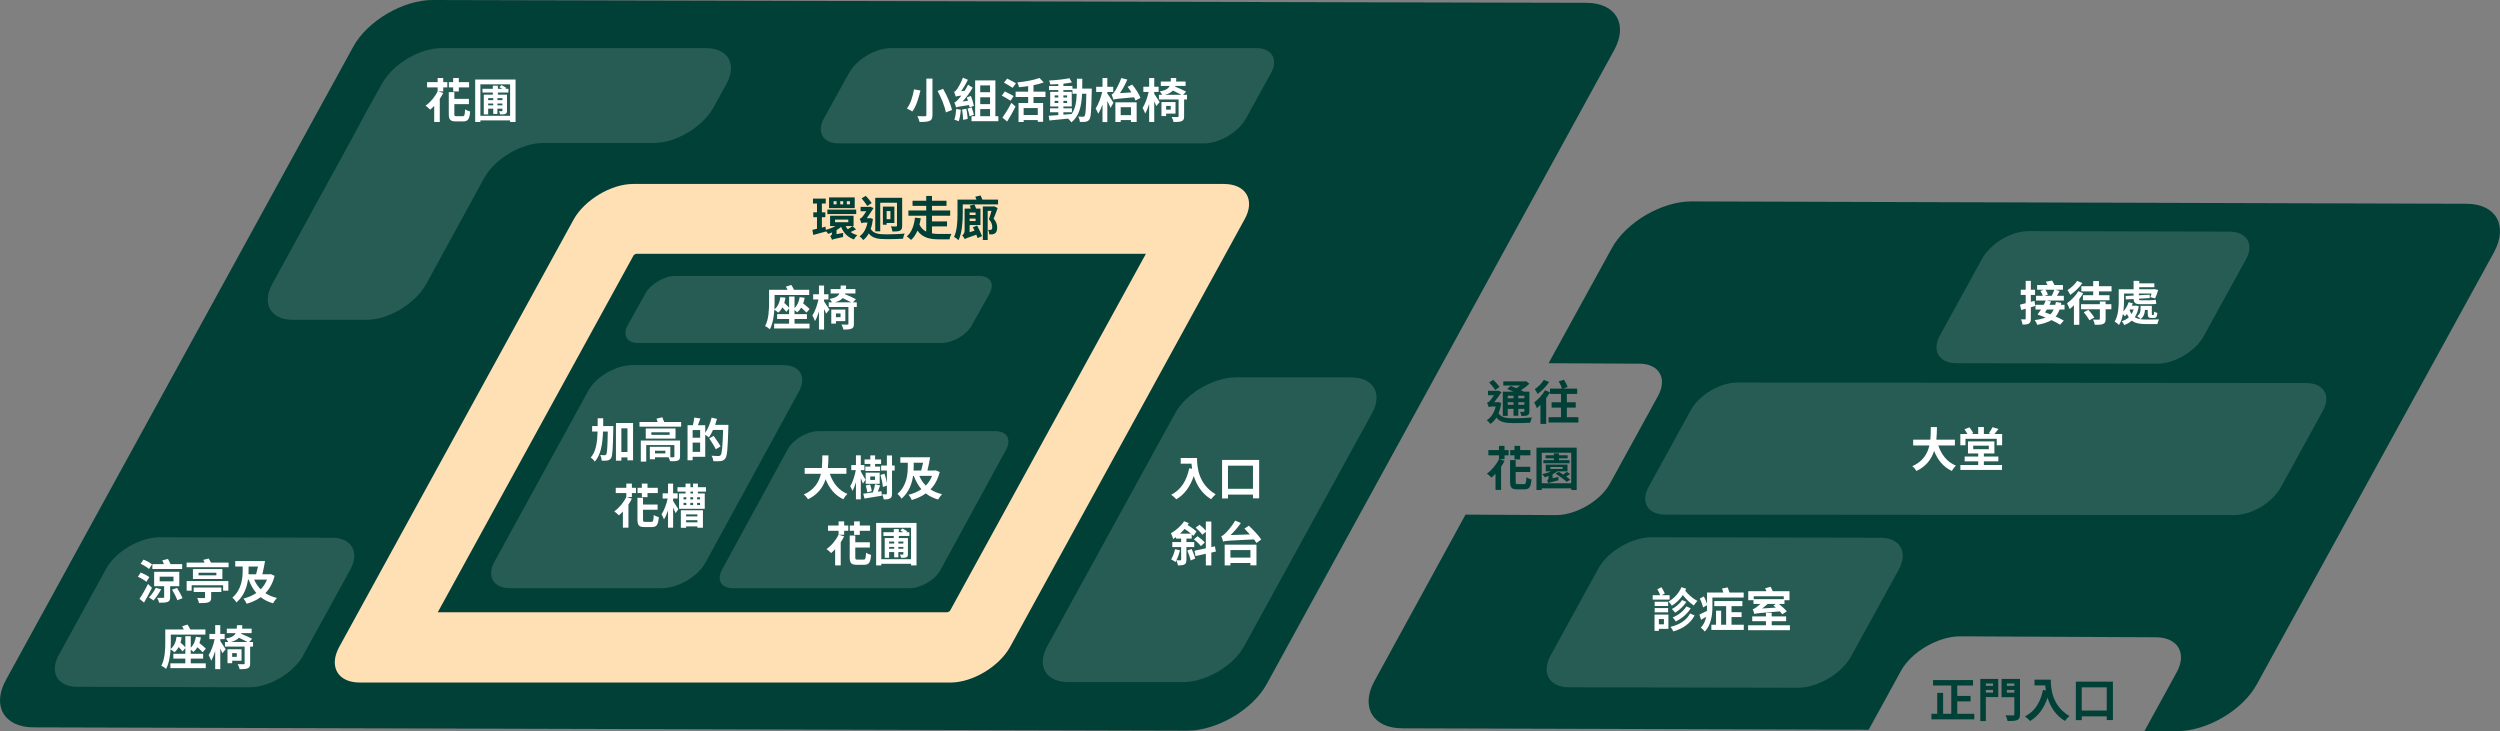 <svg width="530" height="155" viewBox="0 0 530 155" fill="none" xmlns="http://www.w3.org/2000/svg">
<rect x="0" y="0" width="530" height="155" fill="#808080" stroke="none"/>
<path d="M342.215 10.6C345.217 5.1 342.515 0.6 336.31 0.6L91.705 0C85.499 0 77.893 4.4 74.891 9.9L1.229 144.2C-1.774 149.7 0.928 154.2 7.134 154.2L251.739 154.9C257.944 154.9 265.55 150.5 268.553 145L342.215 10.6Z" fill="#014037"/>
<path d="M269.454 15.5C271.055 12.6 269.654 10.2 266.351 10.2H188.886C185.583 10.2 181.58 12.6 179.979 15.5L174.674 25.1C173.073 28 174.474 30.4 177.777 30.4H255.242C258.545 30.4 262.548 28 264.149 25.1L269.454 15.5Z" fill="white" fill-opacity="0.15"/>
<path d="M209.804 62.2C210.905 60.1 209.904 58.5 207.602 58.5H143.148C140.846 58.5 137.943 60.2 136.842 62.2L133.039 69C131.938 71.1 132.939 72.7 135.241 72.7H199.695C201.997 72.7 204.9 71 206.001 69L209.804 62.2Z" fill="white" fill-opacity="0.15"/>
<path d="M154.057 17.7C156.259 13.6 154.357 10.2 149.653 10.2H93.606C88.902 10.2 83.298 13.6 80.996 17.7L78.093 22.9C75.891 27 72.288 33.7 69.986 37.8L57.676 60.3C55.474 64.4 57.376 67.8 62.08 67.8H77.693C82.397 67.8 88.001 64.4 90.303 60.3L102.614 37.8C104.816 33.7 110.52 30.3 115.224 30.3H138.644C143.348 30.3 148.953 26.9 151.255 22.8L154.057 17.7Z" fill="white" fill-opacity="0.15"/>
<path d="M242.932 53.8L201.397 129.5C201.297 129.6 201.096 129.7 200.896 129.8H92.806L134.34 54.1C134.441 54 134.641 53.9 134.841 53.8H242.932V53.8ZM259.445 39H134.24C129.536 39 123.932 42.4 121.63 46.5L71.888 137.2C69.686 141.3 71.588 144.7 76.292 144.7H201.497C206.201 144.7 211.805 141.3 214.107 137.2L263.849 46.5C266.151 42.4 264.149 39 259.445 39Z" fill="#FFE0B5"/>
<path d="M290.872 87.6C293.174 83.4 291.172 80 286.368 80H262.048C257.243 80 251.439 83.4 249.137 87.6L222.014 137C219.712 141.2 221.714 144.6 226.518 144.6H250.838C255.642 144.6 261.447 141.2 263.749 137L290.872 87.6Z" fill="white" fill-opacity="0.15"/>
<path d="M169.37 83C171.071 79.9 169.57 77.4 166.067 77.4H134.04C130.537 77.4 126.234 79.9 124.632 83L104.816 119.1C103.114 122.2 104.615 124.7 108.118 124.7H140.245C143.748 124.7 148.052 122.2 149.653 119.1L169.37 83Z" fill="white" fill-opacity="0.15"/>
<path d="M213.307 95.3C214.508 93.1 213.407 91.4 211.005 91.4H173.573C171.071 91.4 168.069 93.2 166.968 95.3L153.056 120.8C151.855 123 152.956 124.7 155.358 124.7H192.789C195.292 124.7 198.294 122.9 199.395 120.8L213.307 95.3Z" fill="white" fill-opacity="0.15"/>
<path d="M74.29 120.7C76.292 117 74.49 114 70.387 114L33.856 113.9C29.653 113.9 24.548 116.9 22.547 120.5L12.438 138.9C10.437 142.6 12.238 145.6 16.341 145.6L52.872 145.7C57.076 145.7 62.18 142.7 64.181 139.1L74.29 120.7Z" fill="white" fill-opacity="0.15"/>
<path d="M522.866 43.2L358.528 42.7C352.323 42.7 344.717 47.1 341.714 52.6L328.303 77L347.519 77.1C351.723 77.1 353.524 80.2 351.523 83.9L341.314 102.5C339.312 106.2 334.108 109.2 329.904 109.2L310.688 109.1L291.372 144.4C288.37 149.9 291.072 154.4 297.277 154.4L396.16 154.7L402.966 142.3C405.168 138.2 410.872 134.9 415.576 134.9L457.011 135.1C461.715 135.1 463.717 138.5 461.415 142.6L454.609 155H461.615C467.82 155 475.427 150.6 478.429 145.1L528.771 53.4C531.774 47.7 529.071 43.2 522.866 43.2Z" fill="#014037"/>
<path d="M476.127 55C477.929 51.8 476.327 49.1 472.624 49.1L430.088 49C426.385 49 421.982 51.6 420.18 54.9L411.273 71.1C409.471 74.3 411.073 77 414.776 77L457.311 77.1C461.014 77.1 465.418 74.5 467.22 71.2L476.127 55Z" fill="white" fill-opacity="0.15"/>
<path d="M492.441 87.1C494.242 83.9 492.641 81.2 488.938 81.2L368.337 81.1C364.634 81.1 360.23 83.7 358.428 87L349.521 103.2C347.719 106.4 349.321 109.1 353.024 109.1L473.625 109.2C477.328 109.2 481.732 106.6 483.533 103.3L492.441 87.1Z" fill="white" fill-opacity="0.15"/>
<path d="M402.565 120.7C404.567 117 402.766 114 398.662 114L350.121 113.9C345.918 113.9 340.814 116.9 338.812 120.6L328.703 139C326.702 142.7 328.503 145.7 332.607 145.7L381.147 145.8C385.351 145.8 390.455 142.8 392.457 139.1L402.565 120.7Z" fill="white" fill-opacity="0.15"/>
<path d="M38.62 119.59H36.15C36.01 119.25 35.79 118.83 35.61 118.5L34.4 118.79C34.51 119.03 34.64 119.32 34.75 119.59H32.3V120.63H38.62V119.59ZM32.24 119.66C31.85 119.3 31.04 118.88 30.42 118.64L29.81 119.52C30.43 119.8 31.21 120.27 31.59 120.63L32.24 119.66ZM31.66 122.36C31.24 122.02 30.44 121.61 29.83 121.37L29.23 122.27C29.86 122.54 30.65 123 31.03 123.35L31.66 122.36ZM31.38 123.8C30.81 124.96 30.09 126.2 29.57 126.95L30.53 127.75C31.11 126.78 31.71 125.64 32.22 124.61L31.38 123.8ZM33.03 124.61C32.67 125.33 32.11 126.13 31.58 126.66C31.85 126.81 32.31 127.13 32.54 127.3C33.07 126.7 33.72 125.75 34.16 124.93L33.03 124.61ZM33.85 122.26H36.78V123.24H33.85V122.26ZM38.01 124.28V121.22H32.68V124.28H34.8V126.61C34.8 126.71 34.74 126.74 34.58 126.75C34.42 126.75 33.82 126.75 33.31 126.74C33.48 127.03 33.68 127.47 33.73 127.78C34.52 127.78 35.09 127.77 35.52 127.61C35.96 127.44 36.07 127.17 36.07 126.62V124.28H38.01ZM36.48 125C36.89 125.7 37.39 126.64 37.59 127.25L38.7 126.82C38.47 126.25 37.97 125.35 37.54 124.65L36.48 125ZM41.06 125.51H43.47V126.62C43.47 126.75 43.41 126.79 43.23 126.8C43.05 126.8 42.34 126.8 41.8 126.77C41.96 127.08 42.13 127.52 42.19 127.86C43.03 127.86 43.68 127.86 44.15 127.7C44.63 127.55 44.77 127.27 44.77 126.67V125.51H46.93V124.55H41.06V125.51ZM39.57 125.22H40.63V124.08H47.3V125.22H48.41V123.19H39.57V125.22ZM45.87 121.97H42.09V121.42H45.87V121.97ZM40.9 120.64V122.75H47.14V120.64H40.9ZM44.73 119.27C44.59 118.99 44.4 118.67 44.25 118.41L43.09 118.69C43.17 118.86 43.28 119.07 43.37 119.27H39.56V120.24H48.46V119.27H44.73ZM56.6 122.88C56.29 123.68 55.84 124.37 55.27 124.94C54.68 124.36 54.22 123.66 53.89 122.88H56.6ZM52.7 120.1H54.7C54.57 120.67 54.43 121.25 54.29 121.75H52.68C52.69 121.44 52.7 121.15 52.7 120.87V120.1ZM57.35 121.7L57.13 121.75H55.62C55.82 120.92 56.03 119.86 56.19 118.94H49.87V120.1H51.45V120.86C51.45 122.48 51.25 125 49.27 126.69C49.53 126.92 49.96 127.41 50.13 127.72C51.73 126.33 52.34 124.51 52.57 122.88H52.72C53.14 123.98 53.66 124.93 54.34 125.71C53.55 126.26 52.62 126.65 51.61 126.89C51.86 127.16 52.16 127.66 52.3 128C53.41 127.67 54.42 127.23 55.27 126.6C56 127.18 56.86 127.6 57.88 127.9C58.07 127.56 58.43 127.04 58.71 126.77C57.77 126.55 56.96 126.21 56.26 125.75C57.16 124.82 57.83 123.62 58.22 122.07L57.35 121.7ZM40.44 139.63H43.07V138.6H40.44V137.74C40.66 137.9 40.89 138.1 41 138.22C41.33 137.95 41.62 137.61 41.86 137.22C42.29 137.6 42.73 138.01 42.97 138.28L43.64 137.51C43.33 137.19 42.78 136.74 42.27 136.33C42.41 135.97 42.52 135.56 42.59 135.13L41.53 135C41.38 135.95 41.03 136.76 40.44 137.32V134.87H39.29V137.22C39.04 136.94 38.64 136.55 38.26 136.22C38.37 135.88 38.45 135.51 38.51 135.11L37.44 135C37.29 136.08 36.91 137.01 36.17 137.58C36.2 137.07 36.21 136.59 36.21 136.16V134.54H43.55V133.44H40.34C40.18 133.1 39.97 132.73 39.75 132.41L38.61 132.77C38.74 132.97 38.86 133.2 38.97 133.44H35.04V136.15C35.04 137.62 34.98 139.71 34.2 141.13C34.48 141.25 35 141.6 35.21 141.8C35.82 140.67 36.07 139.07 36.16 137.65C36.42 137.82 36.82 138.11 36.99 138.28C37.34 137.99 37.63 137.62 37.87 137.18C38.2 137.51 38.52 137.86 38.7 138.11L39.29 137.39V138.6H36.75V139.63H39.29V140.62H36.12V141.64H43.62V140.62H40.44V139.63ZM46.7 135.49H47.63V134.39H46.7V132.53H45.62V134.39H44.39V135.49H45.51C45.26 136.68 44.77 138.09 44.22 138.87C44.4 139.19 44.67 139.73 44.77 140.07C45.09 139.57 45.37 138.84 45.62 138.04V141.86H46.7V137.49C46.88 137.86 47.04 138.22 47.13 138.49L47.85 137.65C47.69 137.38 47.02 136.35 46.7 135.9V135.49ZM50.2 138.46V139.25H49.22V138.46H50.2ZM51.21 140.08V137.64H48.23V140.6H49.22V140.08H51.21ZM48.98 136.1C49.76 135.88 50.29 135.6 50.65 135.2C51.27 135.5 51.97 135.83 52.45 136.1H48.98ZM53.64 136.1H52.81L53.46 135.43C52.91 135.12 51.91 134.69 51.12 134.36L51.17 134.22H53.35V133.28H51.33C51.35 133.05 51.36 132.8 51.37 132.54H50.23C50.22 132.8 50.21 133.05 50.19 133.28H48.09V134.22H49.96C49.69 134.8 49.11 135.15 47.87 135.38C48.04 135.55 48.26 135.85 48.38 136.1H47.69V137.08H51.86V140.65C51.86 140.78 51.81 140.82 51.65 140.82C51.48 140.82 50.92 140.82 50.39 140.8C50.55 141.1 50.75 141.56 50.8 141.87C51.57 141.87 52.12 141.85 52.51 141.68C52.92 141.51 53.03 141.22 53.03 140.67V137.08H53.64V136.1Z" fill="white"/>
<path d="M96.07 19.39H97.27V18.53H99.45V17.41H97.27V16.53H96.07V17.41H95.16V18.53H96.07V19.39ZM93.96 16.53H92.78V17.41H90.54V18.53H92.78V19.34C92.22 20.53 91.25 21.69 90.22 22.41C90.5 22.6 90.98 23.02 91.2 23.25C91.48 23.02 91.76 22.74 92.05 22.45V25.87H93.23V20.96C93.51 20.55 93.75 20.13 93.96 19.71L92.88 19.37H93.96V18.53H94.83V17.41H93.96V16.53ZM96.81 24.64C96.38 24.64 96.32 24.58 96.32 24.14V22.07H99.41V20.96H96.32V19.53H95.14V24.14C95.14 25.37 95.47 25.74 96.66 25.74H98.18C99.22 25.74 99.54 25.25 99.67 23.64C99.35 23.56 98.86 23.36 98.6 23.17C98.54 24.4 98.47 24.64 98.07 24.64H96.81ZM106.51 21.23H105.45V20.81H106.51V21.23ZM105.45 22.33V21.95H106.51V22.33H105.45ZM103.49 22.33V21.95H104.57V22.33H103.49ZM104.57 20.81V21.23H103.49V20.81H104.57ZM107.78 19.62V18.83H107.13L107.34 18.63C107.09 18.46 106.65 18.22 106.31 18.05L105.87 18.47C106.06 18.57 106.29 18.7 106.5 18.83H105.55V18.16H104.48V18.83H102.28V19.62H104.48V20.07H102.56V24.25H103.49V23.04H104.57V24.15H105.45V23.04H106.51V23.46C106.51 23.55 106.48 23.57 106.38 23.58C106.3 23.58 106.03 23.58 105.78 23.57C105.87 23.77 105.99 24.04 106.03 24.26C106.52 24.26 106.89 24.26 107.14 24.15C107.41 24.03 107.48 23.86 107.48 23.46V20.07H105.55V19.62H107.78ZM101.84 24.55V17.88H108.14V24.55H101.84ZM100.74 16.86V25.87H101.84V25.52H108.14V25.87H109.3V16.86H100.74Z" fill="white"/>
<path d="M196.39 16.67V24.38C196.39 24.57 196.31 24.64 196.09 24.64C195.87 24.65 195.13 24.65 194.48 24.62C194.66 24.95 194.88 25.51 194.95 25.86C195.92 25.86 196.6 25.82 197.07 25.63C197.51 25.44 197.68 25.11 197.68 24.38V16.67H196.39ZM198.77 19.28C199.56 20.74 200.32 22.62 200.52 23.83L201.82 23.32C201.57 22.07 200.75 20.26 199.94 18.84L198.77 19.28ZM193.77 18.95C193.56 20.25 193.06 22 192.26 23.01C192.57 23.15 193.12 23.43 193.42 23.63C194.25 22.53 194.79 20.67 195.13 19.18L193.77 18.95ZM206.47 22.44C206.37 21.9 206.1 21.02 205.84 20.35L204.97 20.63C205.05 20.86 205.14 21.11 205.21 21.37L204.07 21.51C204.85 20.65 205.62 19.61 206.22 18.59L205.23 17.96C205.02 18.4 204.76 18.84 204.5 19.26L203.76 19.31C204.29 18.6 204.8 17.73 205.19 16.91L204.14 16.47C203.75 17.54 203.08 18.65 202.87 18.93C202.64 19.23 202.47 19.42 202.26 19.47C202.39 19.76 202.56 20.26 202.62 20.48C202.77 20.41 203.01 20.35 203.81 20.26C203.52 20.65 203.27 20.93 203.14 21.07C202.82 21.44 202.59 21.65 202.32 21.71C202.46 22.01 202.64 22.57 202.7 22.78C202.94 22.66 203.3 22.59 205.45 22.27C205.49 22.45 205.53 22.61 205.54 22.76L206.47 22.44ZM202.72 23.1C202.66 23.9 202.54 24.8 202.32 25.38C202.57 25.44 203.04 25.6 203.25 25.71C203.46 25.11 203.63 24.15 203.69 23.26L202.72 23.1ZM203.96 23.23C204.07 23.92 204.18 24.83 204.19 25.41L205.15 25.21C205.12 24.62 205 23.75 204.87 23.05L203.96 23.23ZM205.12 23.03C205.29 23.54 205.49 24.21 205.54 24.65L206.46 24.33C206.36 23.89 206.18 23.25 205.98 22.75L205.12 23.03ZM207.81 23.12H209.89V24.63H207.81V23.12ZM209.89 18.11V19.55H207.81V18.11H209.89ZM209.89 22.07H207.81V20.62H209.89V22.07ZM211.02 24.63V17.04H206.73V24.63H205.96V25.7H211.65V24.63H211.02ZM215.38 17.66C214.95 17.38 214.08 16.94 213.52 16.66L212.85 17.52C213.43 17.85 214.28 18.32 214.67 18.62L215.38 17.66ZM214.9 20.36C214.46 20.09 213.57 19.66 213.02 19.39L212.38 20.27C212.97 20.59 213.83 21.06 214.24 21.35L214.9 20.36ZM213.52 25.76C214.13 24.79 214.76 23.65 215.29 22.6L214.42 21.8C213.82 22.96 213.05 24.2 212.52 24.95L213.52 25.76ZM220.01 24.38H217.01V22.91H220.01V24.38ZM221.64 20.57V19.43H219.1V18.06C219.88 17.91 220.63 17.71 221.27 17.47L220.36 16.53C219.26 16.97 217.38 17.3 215.68 17.47C215.82 17.74 215.98 18.2 216.03 18.49C216.65 18.43 217.32 18.36 217.97 18.26V19.43H215.31V20.57H217.97V21.83H215.93V25.87H217.01V25.46H220.01V25.82H221.14V21.83H219.1V20.57H221.64ZM225.44 23.8H227.25V22.96H225.44V22.57H227.21V19.48H225.44V19.09H227.36V19.87H228.27C228.2 21.66 227.96 23.09 227.18 24.17C226.6 24.22 226.01 24.27 225.44 24.31V23.8ZM223.58 21.83V21.38H224.36V21.83H223.58ZM226.22 21.38V21.83H225.44V21.38H226.22ZM225.44 20.67V20.23H226.22V20.67H225.44ZM223.58 20.23H224.36V20.67H223.58V20.23ZM229.43 18.78C229.45 18.12 229.45 17.42 229.45 16.69H228.31C228.31 17.43 228.31 18.12 228.3 18.78H227.36V18.23H225.44V17.74C226.09 17.67 226.71 17.58 227.24 17.47L226.72 16.58C225.62 16.82 223.89 16.99 222.41 17.07C222.52 17.3 222.63 17.67 222.67 17.91C223.21 17.9 223.78 17.87 224.36 17.83V18.23H222.39V19.09H224.36V19.48H222.64V22.57H224.36V22.96H222.6V23.8H224.36V24.4C223.59 24.45 222.89 24.5 222.33 24.54L222.47 25.54C223.55 25.45 224.99 25.3 226.43 25.15C226.69 25.37 226.98 25.7 227.13 25.94C228.81 24.61 229.27 22.55 229.4 19.87H230.3C230.24 23.1 230.14 24.32 229.93 24.59C229.84 24.72 229.74 24.76 229.59 24.76C229.4 24.76 229.02 24.75 228.58 24.71C228.78 25.04 228.91 25.52 228.93 25.85C229.41 25.86 229.87 25.87 230.17 25.81C230.5 25.74 230.73 25.64 230.96 25.31C231.28 24.85 231.36 23.4 231.45 19.31C231.45 19.17 231.46 18.78 231.46 18.78H229.43ZM234.75 19.5H236V18.4H234.75V16.54H233.73V18.4H232.39V19.5H233.67C233.39 20.7 232.86 22.12 232.28 23.01C232.45 23.3 232.7 23.76 232.82 24.11C233.16 23.6 233.46 22.9 233.73 22.14V25.88H234.75V21.42C235.02 21.94 235.28 22.48 235.43 22.87L236.05 21.78C235.89 21.49 235.09 20.28 234.75 19.83V19.5ZM241.78 20.75C241.47 19.96 240.76 18.81 240.03 17.93L239.05 18.41C239.32 18.76 239.61 19.17 239.86 19.59L237.42 19.75C238 18.91 238.56 17.88 239 16.87L237.72 16.54C237.28 17.78 236.56 19.06 236.31 19.4C236.06 19.76 235.89 19.96 235.66 20.02C235.79 20.33 235.99 20.9 236.05 21.13C236.44 20.98 236.99 20.92 240.43 20.62C240.55 20.87 240.65 21.1 240.72 21.31L241.78 20.75ZM239.77 22.73V24.41H237.59V22.73H239.77ZM236.46 25.87H237.59V25.46H239.77V25.86H240.97V21.69H236.46V25.87ZM244.7 19.49H245.63V18.39H244.7V16.53H243.62V18.39H242.39V19.49H243.51C243.26 20.68 242.77 22.09 242.22 22.87C242.4 23.19 242.67 23.73 242.77 24.07C243.09 23.57 243.37 22.84 243.62 22.04V25.86H244.7V21.49C244.88 21.86 245.04 22.22 245.13 22.49L245.85 21.65C245.69 21.38 245.02 20.35 244.7 19.9V19.49ZM248.2 22.46V23.25H247.22V22.46H248.2ZM249.21 24.08V21.64H246.23V24.6H247.22V24.08H249.21ZM246.98 20.1C247.76 19.88 248.29 19.6 248.65 19.2C249.27 19.5 249.97 19.83 250.45 20.1H246.98ZM251.64 20.1H250.81L251.46 19.43C250.91 19.12 249.91 18.69 249.12 18.36L249.17 18.22H251.35V17.28H249.33C249.35 17.05 249.36 16.8 249.37 16.54H248.23C248.22 16.8 248.21 17.05 248.19 17.28H246.09V18.22H247.96C247.69 18.8 247.11 19.15 245.87 19.38C246.04 19.55 246.26 19.85 246.38 20.1H245.69V21.08H249.86V24.65C249.86 24.78 249.81 24.82 249.65 24.82C249.48 24.82 248.92 24.82 248.39 24.8C248.55 25.1 248.75 25.56 248.8 25.87C249.57 25.87 250.12 25.85 250.51 25.68C250.92 25.51 251.03 25.22 251.03 24.67V21.08H251.64V20.1Z" fill="white"/>
<path d="M180.19 43.32H179.53V42.65H180.19V43.32ZM178.76 43.32H178.13V42.65H178.76V43.32ZM177.35 43.32H176.72V42.65H177.35V43.32ZM181.2 41.85H175.76V44.12H181.2V41.85ZM181.52 44.44H175.4V45.38H181.52V44.44ZM177.03 46.55H179.84V47.11H177.03V46.55ZM180.71 47.93C180.46 48.13 180.08 48.39 179.72 48.6C179.55 48.4 179.4 48.17 179.29 47.92H180.96V45.73H175.98V47.92H177.13C176.53 48.26 175.79 48.54 175.08 48.73L174.99 48.05L174.24 48.25V46.04H174.97V45.01H174.24V43.15H175.06V42.11H172.35V43.15H173.2V45.01H172.42V46.04H173.2V48.5C172.83 48.59 172.51 48.67 172.22 48.73L172.42 49.81C173.23 49.59 174.21 49.34 175.13 49.07L175.12 49C175.29 49.19 175.47 49.41 175.58 49.58C175.85 49.49 176.12 49.4 176.4 49.28V49.37C176.4 49.77 176.18 49.97 176 50.05C176.14 50.24 176.33 50.62 176.38 50.85C176.57 50.73 176.9 50.64 178.74 50.24C178.72 50.02 178.73 49.63 178.76 49.37L177.35 49.64V48.78C177.71 48.57 178.03 48.35 178.32 48.1C178.84 49.38 179.7 50.31 181.04 50.76C181.18 50.47 181.5 50.07 181.74 49.85C181.2 49.71 180.74 49.48 180.34 49.19C180.71 49.03 181.1 48.83 181.49 48.63L180.71 47.93ZM186.61 42.98H190.16V47.82C190.16 47.97 190.11 48.01 189.96 48.01C189.82 48.02 189.32 48.02 188.87 47.99C189.02 48.29 189.17 48.77 189.19 49.08C189.94 49.09 190.45 49.07 190.8 48.89C191.16 48.7 191.26 48.4 191.26 47.84V41.94H185.55V49.04H186.61V42.98ZM187.97 46.47V44.74H188.77V46.47H187.97ZM189.61 43.8H187.17V47.65H187.97V47.27H189.61V43.8ZM184.8 43.04C184.53 42.62 184.01 42 183.55 41.52L182.66 42.05C183.08 42.55 183.62 43.25 183.87 43.67L184.8 43.04ZM184.57 46.24L184.39 46.26H183.75C184.25 45.58 184.84 44.66 185.19 44.11L184.47 43.8L184.35 43.85H182.44V44.79H183.66C183.31 45.33 182.92 45.89 182.75 46.06C182.57 46.26 182.4 46.33 182.24 46.38C182.35 46.59 182.56 47.09 182.62 47.34C182.71 47.26 183 47.19 183.23 47.19H183.91C183.63 48.54 183.06 49.52 182.23 50.1C182.46 50.25 182.85 50.66 183.01 50.89C183.45 50.55 183.85 50.09 184.17 49.49C184.95 50.51 186.1 50.7 187.94 50.7C189.11 50.7 190.39 50.68 191.44 50.61C191.49 50.29 191.65 49.76 191.81 49.51C190.68 49.63 189.03 49.68 187.96 49.68C186.31 49.68 185.18 49.55 184.59 48.53C184.81 47.92 184.97 47.22 185.06 46.44L184.57 46.24ZM197.58 48H200.77V46.94H197.58V45.73H201.44V44.62H197.58V43.65H200.66V42.56H197.58V41.54H196.36V42.56H193.46V43.65H196.36V44.62H192.58V45.73H196.36V49.1C195.77 48.8 195.27 48.33 194.92 47.6C195.04 47.16 195.13 46.71 195.2 46.28L193.97 46.14C193.83 47.54 193.36 49.22 192.24 50.11C192.51 50.27 192.93 50.64 193.13 50.87C193.74 50.38 194.17 49.68 194.5 48.89C195.55 50.39 197.12 50.74 199.11 50.74H201.29C201.35 50.4 201.54 49.86 201.71 49.59C201.13 49.6 199.63 49.61 199.18 49.6C198.62 49.6 198.08 49.57 197.58 49.48V48ZM206.82 45.06V45.58H205.56V45.06H206.82ZM205.56 46.87V46.34H206.82V46.87H205.56ZM206.25 48.17C206.36 48.39 206.49 48.64 206.6 48.9L205.56 49.23V47.71H207.86V44.22H206.93C206.84 43.94 206.71 43.63 206.58 43.36L205.58 43.59C205.65 43.77 205.74 44 205.81 44.22H204.5V48.89C204.5 49.4 204.2 49.75 203.99 49.92C204.16 50.09 204.44 50.47 204.54 50.7C204.74 50.55 205.08 50.41 206.98 49.76C207.09 50.03 207.19 50.28 207.25 50.48L208.2 50.06C207.99 49.48 207.52 48.52 207.16 47.82L206.25 48.17ZM210.75 43.72L210.58 43.77H208.36V50.88H209.39V44.7H210.2C210.04 45.26 209.85 45.94 209.65 46.47C210.23 47.12 210.36 47.69 210.36 48.13C210.36 48.38 210.32 48.59 210.2 48.67C210.13 48.72 210.03 48.74 209.92 48.74C209.8 48.75 209.65 48.75 209.47 48.73C209.62 49 209.72 49.42 209.73 49.7C209.96 49.71 210.22 49.7 210.4 49.68C210.61 49.65 210.8 49.58 210.95 49.46C211.27 49.23 211.4 48.83 211.4 48.23C211.4 47.7 211.25 47.06 210.65 46.35C210.93 45.68 211.25 44.84 211.5 44.12L210.75 43.72ZM208.26 42.31C208.16 42.02 208.02 41.7 207.9 41.44L206.76 41.7C206.84 41.88 206.92 42.1 207 42.31H202.99V45.34C202.99 46.78 202.93 48.82 202.26 50.22C202.5 50.34 203 50.71 203.2 50.92C203.97 49.37 204.1 46.93 204.1 45.33V43.33H211.59V42.31H208.26Z" fill="#014037"/>
<path d="M168.44 67.63H171.07V66.6H168.44V65.74C168.66 65.9 168.89 66.1 169 66.22C169.33 65.95 169.62 65.61 169.86 65.22C170.29 65.6 170.73 66.01 170.97 66.28L171.64 65.51C171.33 65.19 170.78 64.74 170.27 64.33C170.41 63.97 170.52 63.56 170.59 63.13L169.53 63C169.38 63.95 169.03 64.76 168.44 65.32V62.87H167.29V65.22C167.04 64.94 166.64 64.55 166.26 64.22C166.37 63.88 166.45 63.51 166.51 63.11L165.44 63C165.29 64.08 164.91 65.01 164.17 65.58C164.2 65.07 164.21 64.59 164.21 64.16V62.54H171.55V61.44H168.34C168.18 61.1 167.97 60.73 167.75 60.41L166.61 60.77C166.74 60.97 166.86 61.2 166.97 61.44H163.04V64.15C163.04 65.62 162.98 67.71 162.2 69.13C162.48 69.25 163 69.6 163.21 69.8C163.82 68.67 164.07 67.07 164.16 65.65C164.42 65.82 164.82 66.11 164.99 66.28C165.34 65.99 165.63 65.62 165.87 65.18C166.2 65.51 166.52 65.86 166.7 66.11L167.29 65.39V66.6H164.75V67.63H167.29V68.62H164.12V69.64H171.62V68.62H168.44V67.63ZM174.7 63.49H175.63V62.39H174.7V60.53H173.62V62.39H172.39V63.49H173.51C173.26 64.68 172.77 66.09 172.22 66.87C172.4 67.19 172.67 67.73 172.77 68.07C173.09 67.57 173.37 66.84 173.62 66.04V69.86H174.7V65.49C174.88 65.86 175.04 66.22 175.13 66.49L175.85 65.65C175.69 65.38 175.02 64.35 174.7 63.9V63.49ZM178.2 66.46V67.25H177.22V66.46H178.2ZM179.21 68.08V65.64H176.23V68.6H177.22V68.08H179.21ZM176.98 64.1C177.76 63.88 178.29 63.6 178.65 63.2C179.27 63.5 179.97 63.83 180.45 64.1H176.98ZM181.64 64.1H180.81L181.46 63.43C180.91 63.12 179.91 62.69 179.12 62.36L179.17 62.22H181.35V61.28H179.33C179.35 61.05 179.36 60.8 179.37 60.54H178.23C178.22 60.8 178.21 61.05 178.19 61.28H176.09V62.22H177.96C177.69 62.8 177.11 63.15 175.87 63.38C176.04 63.55 176.26 63.85 176.38 64.1H175.69V65.08H179.86V68.65C179.86 68.78 179.81 68.82 179.65 68.82C179.48 68.82 178.92 68.82 178.39 68.8C178.55 69.1 178.75 69.56 178.8 69.87C179.57 69.87 180.12 69.85 180.51 69.68C180.92 69.51 181.03 69.22 181.03 68.67V65.08H181.64V64.1Z" fill="white"/>
<path d="M127.87 90.32C127.88 89.78 127.88 89.23 127.88 88.67H126.71C126.71 89.24 126.71 89.79 126.7 90.32H125.53V91.48H126.69C126.62 93.82 126.35 95.73 125.23 97C125.53 97.18 125.92 97.58 126.1 97.87C127.39 96.39 127.74 94.15 127.84 91.48H128.85C128.79 94.82 128.71 96.06 128.52 96.33C128.42 96.47 128.33 96.51 128.18 96.51C127.99 96.51 127.63 96.5 127.23 96.47C127.44 96.81 127.55 97.33 127.57 97.66C128.04 97.68 128.49 97.68 128.78 97.62C129.11 97.55 129.32 97.45 129.55 97.11C129.86 96.65 129.93 95.12 130.02 90.86C130.03 90.71 130.03 90.32 130.03 90.32H127.87ZM131.73 95.82V90.81H133.02V95.82H131.73ZM130.58 89.67V97.66H131.73V96.97H133.02V97.59H134.21V89.67H130.58ZM141.06 96.12H138.86V95.55H141.06V96.12ZM144.17 93.39H135.85V97.86H137V94.35H142.97V96.77C142.97 96.9 142.91 96.94 142.77 96.94C142.67 96.95 142.32 96.95 141.97 96.94H142.11V94.72H137.76V97.36H138.86V96.94H141.72C141.85 97.18 142.01 97.52 142.07 97.78C142.76 97.79 143.3 97.78 143.66 97.66C144.04 97.51 144.17 97.3 144.17 96.78V93.39ZM141.96 92.19H138.09V91.64H141.96V92.19ZM143.21 90.84H136.9V92.98H143.21V90.84ZM140.8 89.46C140.68 89.14 140.52 88.77 140.41 88.46L139.18 88.76C139.26 88.97 139.34 89.22 139.42 89.46H135.57V90.46H144.4V89.46H140.8ZM146.84 95.79V93.83H148.43V95.79H146.84ZM148.43 92.8H146.84V91.18H148.43V92.8ZM151.61 90.07C151.76 89.65 151.89 89.23 152 88.8L150.86 88.54C150.57 89.71 150.09 90.92 149.51 91.76V90.14H147.96C148.13 89.71 148.31 89.21 148.48 88.71L147.18 88.53C147.14 89 147.02 89.64 146.89 90.14H145.76V97.57H146.84V96.84H149.51V92.17C149.78 92.35 150.12 92.58 150.28 92.73C150.59 92.3 150.9 91.75 151.16 91.15H153.3C153.19 94.68 153.06 96.18 152.77 96.5C152.64 96.63 152.53 96.67 152.33 96.67C152.07 96.67 151.48 96.67 150.84 96.61C151.05 96.94 151.21 97.44 151.23 97.77C151.82 97.79 152.42 97.8 152.8 97.75C153.2 97.68 153.48 97.57 153.76 97.2C154.17 96.67 154.28 95.08 154.41 90.61C154.42 90.47 154.42 90.07 154.42 90.07H151.61ZM152.76 94.63C152.45 94.05 151.79 93.1 151.29 92.41L150.36 92.94C150.85 93.67 151.47 94.65 151.75 95.25L152.76 94.63ZM136.07 105.39H137.27V104.53H139.45V103.41H137.27V102.53H136.07V103.41H135.16V104.53H136.07V105.39ZM133.96 102.53H132.78V103.41H130.54V104.53H132.78V105.34C132.22 106.53 131.25 107.69 130.22 108.41C130.5 108.6 130.98 109.02 131.2 109.25C131.48 109.02 131.76 108.74 132.05 108.45V111.87H133.23V106.96C133.51 106.55 133.75 106.13 133.96 105.71L132.88 105.37H133.96V104.53H134.83V103.41H133.96V102.53ZM136.81 110.64C136.38 110.64 136.32 110.58 136.32 110.14V108.07H139.41V106.96H136.32V105.53H135.14V110.14C135.14 111.37 135.47 111.74 136.66 111.74H138.18C139.22 111.74 139.54 111.25 139.67 109.64C139.35 109.56 138.86 109.36 138.6 109.17C138.54 110.4 138.47 110.64 138.07 110.64H136.81ZM142.7 105.69H143.66V104.59H142.7V102.53H141.62V104.59H140.48V105.69H141.55C141.3 106.87 140.79 108.25 140.24 109.04C140.41 109.32 140.65 109.78 140.76 110.1C141.08 109.62 141.37 108.95 141.62 108.21V111.86H142.7V107.6C142.91 108.03 143.12 108.49 143.23 108.78L143.81 107.95C143.65 107.69 142.98 106.61 142.7 106.21V105.69ZM147.85 109.05V109.48H145.45V109.05H147.85ZM145.45 110.73V110.28H147.85V110.73H145.45ZM144.34 111.9H145.45V111.59H147.85V111.88H149.02V108.17H144.34V111.9ZM146.92 104.61H146.37V104.22H146.92V104.61ZM148.41 105.87H147.79V105.41H148.41V105.87ZM148.41 107.08H147.79V106.61H148.41V107.08ZM144.91 106.61H145.5V107.08H144.91V106.61ZM144.91 105.41H145.5V105.87H144.91V105.41ZM146.94 106.61V107.08H146.35V106.61H146.94ZM146.94 105.41V105.87H146.35V105.41H146.94ZM149.67 104.22V103.29H147.95V102.53H146.92V103.29H146.37V102.53H145.34V103.29H143.62V104.22H145.34V104.61H143.95V107.87H149.41V104.61H147.95V104.22H149.67Z" fill="white"/>
<path d="M179.44 100.44V99.21H175.51C175.61 98.28 175.62 97.36 175.63 96.54H174.33C174.32 97.36 174.33 98.27 174.23 99.21H170.59V100.44H174.03C173.64 102.16 172.69 103.82 170.4 104.84C170.75 105.09 171.1 105.52 171.29 105.85C173.41 104.83 174.49 103.27 175.03 101.6C175.81 103.53 176.97 104.99 178.78 105.84C178.97 105.5 179.36 104.97 179.66 104.72C177.79 103.96 176.58 102.39 175.92 100.44H179.44ZM184.51 98.92H183.45V99.85H186.59V98.92H185.52V98.35H186.79V97.41H185.52V96.54H184.51V97.41H183.29V98.35H184.51V98.92ZM185.5 101.75H184.49V101.01H185.5V101.75ZM186.5 100.2H183.52V102.56H186.5V100.2ZM184.82 104.11C184.78 103.74 184.61 103.16 184.45 102.71L183.54 102.94C183.69 103.4 183.83 104.01 183.87 104.38L184.82 104.11ZM183.48 101.7C183.35 101.44 182.73 100.34 182.49 99.95V99.67H183.26V98.59H182.49V96.53H181.46V98.59H180.47V99.67H181.43C181.21 100.87 180.75 102.3 180.25 103.08C180.4 103.34 180.63 103.76 180.72 104.06C181 103.6 181.25 102.95 181.46 102.24V105.86H182.49V101.34C182.67 101.78 182.85 102.24 182.94 102.53L183.48 101.7ZM186.09 104.25C186.25 103.85 186.43 103.37 186.59 102.91L185.52 102.66C185.43 103.18 185.23 103.9 185.05 104.38L185.09 104.39C184.3 104.5 183.57 104.6 183.01 104.67L183.28 105.69C184.3 105.52 185.66 105.31 186.94 105.09L186.88 104.13L186.09 104.25ZM189.67 98.69H189.11V96.56H188.02V98.69H186.8V99.75H188.02V102.41C187.91 101.81 187.72 101.05 187.52 100.43L186.66 100.68C186.9 101.51 187.12 102.58 187.17 103.24L188.02 102.94V104.62C188.02 104.75 187.98 104.79 187.85 104.8C187.73 104.8 187.38 104.8 187.01 104.78C187.15 105.09 187.31 105.58 187.35 105.88C187.97 105.88 188.41 105.83 188.71 105.65C189.02 105.46 189.11 105.16 189.11 104.62V99.75H189.67V98.69ZM197.6 100.88C197.29 101.68 196.84 102.37 196.27 102.94C195.68 102.36 195.22 101.66 194.89 100.88H197.6ZM193.7 98.1H195.7C195.57 98.67 195.43 99.25 195.29 99.75H193.68C193.69 99.44 193.7 99.15 193.7 98.87V98.1ZM198.35 99.7L198.13 99.75H196.62C196.82 98.92 197.03 97.86 197.19 96.94H190.87V98.1H192.45V98.86C192.45 100.48 192.25 103 190.27 104.69C190.53 104.92 190.96 105.41 191.13 105.72C192.73 104.33 193.34 102.51 193.57 100.88H193.72C194.14 101.98 194.66 102.93 195.34 103.71C194.55 104.26 193.62 104.65 192.61 104.89C192.86 105.16 193.16 105.66 193.3 106C194.41 105.67 195.42 105.23 196.27 104.6C197 105.18 197.86 105.6 198.88 105.9C199.07 105.56 199.43 105.04 199.71 104.77C198.77 104.55 197.96 104.21 197.26 103.75C198.16 102.82 198.83 101.62 199.22 100.07L198.35 99.7ZM181.07 113.39H182.27V112.53H184.45V111.41H182.27V110.53H181.07V111.41H180.16V112.53H181.07V113.39ZM178.96 110.53H177.78V111.41H175.54V112.53H177.78V113.34C177.22 114.53 176.25 115.69 175.22 116.41C175.5 116.6 175.98 117.02 176.2 117.25C176.48 117.02 176.76 116.74 177.05 116.45V119.87H178.23V114.96C178.51 114.55 178.75 114.13 178.96 113.71L177.88 113.37H178.96V112.53H179.83V111.41H178.96V110.53ZM181.81 118.64C181.38 118.64 181.32 118.58 181.32 118.14V116.07H184.41V114.96H181.32V113.53H180.14V118.14C180.14 119.37 180.47 119.74 181.66 119.74H183.18C184.22 119.74 184.54 119.25 184.67 117.64C184.35 117.56 183.86 117.36 183.6 117.17C183.54 118.4 183.47 118.64 183.07 118.64H181.81ZM191.51 115.23H190.45V114.81H191.51V115.23ZM190.45 116.33V115.95H191.51V116.33H190.45ZM188.49 116.33V115.95H189.57V116.33H188.49ZM189.57 114.81V115.23H188.49V114.81H189.57ZM192.78 113.62V112.83H192.13L192.34 112.63C192.09 112.46 191.65 112.22 191.31 112.05L190.87 112.47C191.06 112.57 191.29 112.7 191.5 112.83H190.55V112.16H189.48V112.83H187.28V113.62H189.48V114.07H187.56V118.25H188.49V117.04H189.57V118.15H190.45V117.04H191.51V117.46C191.51 117.55 191.48 117.57 191.38 117.58C191.3 117.58 191.03 117.58 190.78 117.57C190.87 117.77 190.99 118.04 191.03 118.26C191.52 118.26 191.89 118.26 192.14 118.15C192.41 118.03 192.48 117.86 192.48 117.46V114.07H190.55V113.62H192.78ZM186.84 118.55V111.88H193.14V118.55H186.84ZM185.74 110.86V119.87H186.84V119.52H193.14V119.87H194.3V110.86H185.74Z" fill="white"/>
<path d="M250.31 97.09V98.3H252.59C252.62 98.64 252.66 99 252.73 99.38L252.12 99.27C251.57 101.9 250.38 103.83 248.3 104.88C248.61 105.11 249.17 105.6 249.39 105.85C251.13 104.81 252.33 103.15 253.08 100.91C253.63 102.7 254.69 104.59 256.76 105.84C256.97 105.53 257.46 105.01 257.72 104.8C254.04 102.63 253.77 98.98 253.77 97.09H250.31ZM260.33 103.63V98.72H265.63V103.63H260.33ZM259.08 97.51V105.67H260.33V104.86H265.63V105.65H266.94V97.51H259.08ZM250.16 113.14C250.5 112.82 250.83 112.49 251.13 112.13C251.62 112.45 252.1 112.8 252.49 113.14H250.16ZM253.18 115.98V114.92H251.52V114.18H252.64V113.27C252.77 113.39 252.9 113.51 253 113.62L253.65 112.68C253.22 112.27 252.51 111.75 251.76 111.31C251.86 111.18 251.95 111.04 252.03 110.91L251.03 110.5C250.39 111.51 249.27 112.47 248.24 113.05C248.39 113.35 248.65 114 248.72 114.27C248.91 114.14 249.12 114 249.32 113.84V114.18H250.4V114.92H248.53V115.98H250.4V118.64C250.4 118.76 250.35 118.79 250.24 118.79C250.12 118.79 249.75 118.79 249.4 118.78C249.7 118.19 249.98 117.4 250.16 116.67L249.11 116.43C248.94 117.2 248.64 118.03 248.28 118.58C248.54 118.7 248.98 118.98 249.19 119.15C249.26 119.04 249.32 118.92 249.39 118.8C249.54 119.11 249.68 119.57 249.73 119.87C250.34 119.87 250.78 119.84 251.1 119.66C251.43 119.48 251.52 119.19 251.52 118.66V115.98H253.18ZM255.41 115.02C255.1 114.61 254.41 114.05 253.87 113.68L253.1 114.36C253.64 114.75 254.29 115.36 254.58 115.77L255.41 115.02ZM251.72 116.71C252.01 117.39 252.31 118.27 252.41 118.82L253.38 118.42C253.26 117.88 252.94 117.03 252.61 116.38L251.72 116.71ZM257.77 116.93L257.56 115.82L256.8 115.99V110.56H255.64V112.53C255.32 112.12 254.76 111.61 254.3 111.24L253.49 111.86C254 112.31 254.62 112.94 254.88 113.37L255.64 112.74V116.24L253.23 116.76L253.45 117.89L255.64 117.4V119.86H256.8V117.15L257.77 116.93ZM265.09 116.61V118.21H260.85V116.61H265.09ZM259.63 119.86H260.85V119.35H265.09V119.85H266.37V115.47H259.63V119.86ZM263.82 112.07C264.19 112.44 264.59 112.86 264.98 113.3L260.88 113.43C261.64 112.7 262.43 111.81 263.06 110.88L261.86 110.37C261.18 111.57 260.09 112.78 259.74 113.09C259.41 113.41 259.17 113.6 258.91 113.67C259.05 113.98 259.24 114.57 259.3 114.81C259.83 114.63 260.54 114.61 265.85 114.35C266.06 114.63 266.24 114.89 266.37 115.11L267.38 114.38C266.86 113.54 265.67 112.31 264.75 111.45L263.82 112.07Z" fill="white"/>
<path d="M353.96 126.18H352.3L352.94 125.82C352.78 125.45 352.49 124.9 352.23 124.49L351.36 124.92C351.58 125.3 351.83 125.8 351.97 126.18H350.37V127.12H353.96V126.18ZM353.64 127.57H350.79V128.47H353.64V127.57ZM350.79 129.81H353.64V128.91H350.79V129.81ZM352.75 131.24V132.36H351.68V131.24H352.75ZM353.7 130.29H350.76V133.74H351.68V133.32H353.7V130.29ZM358.29 130.06C357.53 131.54 356 132.45 354.14 132.9C354.37 133.16 354.63 133.58 354.75 133.87C356.77 133.25 358.35 132.21 359.26 130.47L358.29 130.06ZM356.59 127.21C356.13 127.97 355.23 128.71 354.43 129.12C354.68 129.34 354.97 129.66 355.13 129.89C356.02 129.35 356.92 128.53 357.51 127.6L356.59 127.21ZM357.51 128.56C356.91 129.58 355.75 130.43 354.62 130.9C354.85 131.14 355.13 131.49 355.27 131.76C356.53 131.12 357.7 130.17 358.43 128.95L357.51 128.56ZM356.47 124.48C355.96 125.7 354.94 126.86 353.71 127.54C353.93 127.72 354.29 128.15 354.43 128.41C355.35 127.84 356.15 127.07 356.76 126.15C357.44 127.02 358.3 127.85 359.09 128.37C359.27 128.06 359.61 127.62 359.87 127.41C358.94 126.92 357.92 126.08 357.28 125.24C357.35 125.1 357.41 124.96 357.46 124.81L356.47 124.48ZM363.03 126.68H369.66V125.62H366.65C366.55 125.29 366.41 124.87 366.27 124.53L365.07 124.77C365.17 125.02 365.27 125.33 365.35 125.62H361.89V128.03C361.76 127.56 361.48 126.95 361.22 126.45L360.36 126.88C360.66 127.49 360.95 128.28 361.04 128.78L361.89 128.32V128.6C361.89 128.89 361.89 129.21 361.87 129.52C361.27 129.83 360.69 130.1 360.28 130.28L360.62 131.4C360.97 131.2 361.35 130.98 361.71 130.75C361.54 131.6 361.21 132.42 360.56 133.08C360.8 133.22 361.26 133.66 361.41 133.88C362.8 132.51 363.03 130.2 363.03 128.61V126.68ZM367.08 132.45V130.82H369.22V129.78H367.08V128.5H369.38V127.42H363.43V128.5H365.94V132.45H364.88V129.46H363.8V132.45H362.81V133.55H369.68V132.45H367.08ZM378.16 126.41V127.02H371.79V126.41H378.16ZM373.57 129C373.97 128.7 374.37 128.38 374.73 128.04H376.46L375.97 128.37C376.13 128.5 376.31 128.65 376.49 128.81L373.57 129ZM371.74 128.04H373.21C372.81 128.4 372.45 128.67 372.29 128.78C372.02 128.98 371.8 129.11 371.58 129.14C371.7 129.42 371.86 129.95 371.92 130.17C372.32 130.01 372.86 129.97 377.33 129.61C377.55 129.84 377.73 130.06 377.86 130.23L378.8 129.6C378.43 129.15 377.74 128.53 377.13 128.04H378.31V127.24H379.37V125.33H375.81C375.7 125.03 375.53 124.68 375.36 124.39L374.2 124.73C374.3 124.9 374.39 125.12 374.47 125.33H370.63V127.24H371.74V128.04ZM375.6 132.55V131.69H378.66V130.67H375.6V129.91H374.38V130.67H371.47V131.69H374.38V132.55H370.6V133.6H379.46V132.55H375.6Z" fill="white"/>
<path d="M414.44 94.44V93.21H410.51C410.61 92.28 410.62 91.36 410.63 90.54H409.33C409.32 91.36 409.33 92.27 409.23 93.21H405.59V94.44H409.03C408.64 96.16 407.69 97.82 405.4 98.84C405.75 99.09 406.1 99.52 406.29 99.85C408.41 98.83 409.49 97.27 410.03 95.6C410.81 97.53 411.97 98.99 413.78 99.84C413.97 99.5 414.36 98.97 414.66 98.72C412.79 97.96 411.58 96.39 410.92 94.44H414.44ZM418.32 94.48H421.63V95.23H418.32V94.48ZM420.58 97.8H423.65V96.78H420.58V96.13H422.81V93.58H417.21V96.13H419.38V96.78H416.51V97.8H419.38V98.58H415.6V99.62H424.43V98.58H420.58V97.8ZM422.81 92.01C423.08 91.71 423.39 91.33 423.69 90.94L422.41 90.56C422.23 90.95 421.91 91.49 421.63 91.85L422.11 92.01H420.58V90.52H419.38V92.01H417.96L418.34 91.84C418.18 91.49 417.84 90.98 417.52 90.6L416.46 91.01C416.68 91.31 416.92 91.68 417.09 92.01H415.59V94.39H416.68V93.03H423.31V94.39H424.45V92.01H422.81Z" fill="white"/>
<path d="M431.31 63.77L430.54 63.99V62.52H431.43V61.42H430.54V59.54H429.45V61.42H428.4V62.52H429.45V64.28C428.99 64.4 428.58 64.51 428.24 64.59L428.5 65.73L429.45 65.45V67.54C429.45 67.67 429.41 67.71 429.29 67.71C429.17 67.72 428.83 67.72 428.47 67.7C428.61 68.02 428.75 68.51 428.77 68.8C429.41 68.81 429.85 68.77 430.14 68.58C430.45 68.39 430.54 68.1 430.54 67.55V65.14C430.86 65.05 431.16 64.95 431.47 64.86L431.31 63.77ZM435.39 65.62C435.21 66.02 434.98 66.36 434.69 66.64C434.3 66.49 433.92 66.35 433.55 66.22C433.68 66.03 433.81 65.83 433.94 65.62H435.39ZM435.52 61.42C435.38 61.82 435.15 62.35 434.96 62.71H433.44L434.16 62.45C434.07 62.16 433.85 61.74 433.62 61.42H435.52ZM437.68 65.62V64.62H436.91C436.94 64.48 436.97 64.34 436.98 64.2L435.85 64.02C435.82 64.23 435.78 64.43 435.73 64.62H434.49C434.61 64.38 434.72 64.14 434.82 63.91L433.91 63.72H437.53V62.71H436.07C436.25 62.4 436.45 62.05 436.65 61.69L435.74 61.42H437.34V60.42H435.53C435.4 60.11 435.22 59.76 435.05 59.48L433.73 59.71C433.84 59.92 433.96 60.17 434.05 60.42H431.87V61.42H433.32L432.57 61.68C432.76 61.99 432.97 62.41 433.07 62.71H431.64V63.72H433.7C433.58 64.01 433.44 64.31 433.28 64.62H431.53V65.62H432.7C432.45 66.01 432.19 66.38 431.96 66.68C432.49 66.86 433.07 67.07 433.65 67.31C433.04 67.57 432.29 67.75 431.35 67.86C431.56 68.11 431.79 68.53 431.87 68.87C433.16 68.64 434.15 68.33 434.91 67.86C435.64 68.2 436.3 68.54 436.75 68.84L437.52 67.97C437.07 67.69 436.46 67.39 435.8 67.1C436.15 66.69 436.42 66.2 436.63 65.62H437.68ZM440.36 59.55C439.95 60.21 439.08 61.03 438.31 61.5C438.49 61.76 438.78 62.24 438.89 62.51C439.82 61.91 440.83 60.93 441.47 60.01L440.36 59.55ZM440.61 61.73C440.05 62.7 439.08 63.68 438.21 64.3C438.38 64.59 438.68 65.26 438.77 65.53C439.07 65.29 439.37 65.02 439.67 64.71V68.86H440.81V63.4C441.12 63 441.4 62.58 441.64 62.17L440.61 61.73ZM441.76 66.19C442.18 66.71 442.71 67.44 442.95 67.9L443.99 67.31C443.73 66.87 443.16 66.17 442.74 65.68L441.76 66.19ZM446.39 63.92H445.17V64.49H441.18V65.57H445.17V67.6C445.17 67.73 445.13 67.77 444.96 67.77C444.8 67.78 444.23 67.78 443.73 67.75C443.88 68.07 444.05 68.53 444.1 68.86C444.88 68.87 445.45 68.85 445.85 68.68C446.27 68.51 446.39 68.22 446.39 67.63V65.57H447.61V64.49H446.39V63.92ZM444.98 60.68V59.58H443.76V60.68H441.24V61.77H443.76V62.58H441.58V63.66H447.21V62.58H444.98V61.77H447.65V60.68H444.98ZM451.56 65.61H452.33C452.22 65.97 452.07 66.3 451.88 66.58C451.73 66.35 451.6 66.08 451.48 65.75L451.56 65.61ZM452.86 64.79L452.68 64.81H451.95C452.03 64.65 452.1 64.47 452.16 64.29L451.27 64.07C451.03 64.79 450.64 65.49 450.15 66.02C450.27 65.18 450.3 64.35 450.3 63.68V62.23H452.32V62.66L450.64 62.75L450.68 63.48L452.32 63.39C452.35 64.15 452.65 64.49 453.72 64.49H455.89C456.35 64.49 456.89 64.48 457.13 64.41C457.09 64.16 457.06 63.87 457.03 63.56C456.78 63.62 456.15 63.65 455.78 63.65H453.86C453.51 63.65 453.45 63.55 453.44 63.32L455.76 63.19L455.73 62.47L453.44 62.6V62.23H456.13C456.05 62.52 455.95 62.79 455.87 62.99L456.86 63.27C457.1 62.82 457.35 62.11 457.53 61.48L456.69 61.28L456.5 61.33H453.52V60.89H456.72V60.06H453.52V59.54H452.32V61.33H449.17V63.67C449.17 64.99 449.11 66.88 448.3 68.18C448.55 68.3 449.04 68.68 449.23 68.89C449.65 68.24 449.9 67.43 450.06 66.58C450.22 66.75 450.39 66.94 450.48 67.05C450.63 66.91 450.78 66.74 450.92 66.57C451.03 66.84 451.16 67.07 451.31 67.27C450.89 67.64 450.4 67.92 449.82 68.09C450.01 68.28 450.24 68.67 450.34 68.91C450.95 68.68 451.5 68.37 451.94 67.97C452.69 68.55 453.67 68.7 454.89 68.7H457.37C457.42 68.42 457.57 67.96 457.72 67.73C457.16 67.74 455.37 67.75 454.94 67.74C454 67.74 453.19 67.65 452.57 67.25C452.97 66.65 453.27 65.88 453.43 64.93L452.86 64.79ZM456.62 67.41C457.1 67.41 457.3 67.16 457.36 66.34C457.14 66.29 456.84 66.18 456.67 66.06C456.64 66.66 456.61 66.78 456.5 66.78H456.3C456.2 66.78 456.19 66.76 456.19 66.54V64.84H453.8V65.52C453.8 66 453.71 66.57 453.07 67.03C453.26 67.14 453.66 67.48 453.8 67.65C454.51 67.13 454.7 66.37 454.73 65.7H455.32V66.54C455.32 67.21 455.5 67.41 456.13 67.41H456.62Z" fill="white"/>
<path d="M320.86 83.89V84.43H319.64V83.89H320.86ZM323.17 84.43H321.88V83.89H323.17V84.43ZM321.88 85.82V85.26H323.17V85.82H321.88ZM319.64 85.82V85.26H320.86V85.82H319.64ZM319.64 86.68H320.86V88.14H321.88V86.68H323.17V87.17C323.17 87.28 323.14 87.32 323.02 87.32C322.91 87.32 322.57 87.32 322.25 87.31C322.37 87.55 322.5 87.92 322.53 88.19C323.12 88.19 323.55 88.18 323.84 88.04C324.15 87.88 324.23 87.65 324.23 87.18V83.03H323.05C322.88 82.93 322.67 82.83 322.45 82.72C323.1 82.32 323.73 81.84 324.23 81.36L323.53 80.8L323.29 80.86H318.7V81.74H322.28C322.02 81.93 321.74 82.12 321.46 82.28C321.05 82.11 320.63 81.95 320.27 81.82L319.51 82.45C319.93 82.61 320.39 82.82 320.85 83.03H318.59V88.17H319.64V86.68ZM317.91 82.02C317.61 81.62 317.06 81 316.58 80.52L315.7 81.07C316.15 81.56 316.73 82.26 317.01 82.68L317.91 82.02ZM317.7 85.24L317.51 85.27H316.78C317.31 84.6 317.95 83.68 318.32 83.13L317.6 82.8L317.48 82.85H315.45V83.8H316.74C316.36 84.33 315.96 84.88 315.77 85.06C315.58 85.26 315.41 85.34 315.25 85.38C315.35 85.59 315.57 86.1 315.63 86.34C315.72 86.26 316.01 86.19 316.24 86.19H317.09C316.76 87.55 316.11 88.53 315.19 89.08C315.42 89.23 315.81 89.65 315.96 89.88C316.44 89.55 316.88 89.11 317.23 88.53C318 89.51 319.14 89.7 320.95 89.7C322.12 89.7 323.38 89.68 324.41 89.61C324.47 89.29 324.63 88.75 324.8 88.51C323.67 88.62 322.04 88.68 320.97 88.68C319.39 88.67 318.3 88.55 317.69 87.62C317.95 87 318.14 86.28 318.26 85.45L317.7 85.24ZM327.29 80.55C326.91 81.21 326.1 82.02 325.37 82.5C325.56 82.75 325.84 83.24 325.98 83.51C326.86 82.9 327.81 81.91 328.42 80.98L327.29 80.55ZM326.57 89.88H327.79V84.4C328.1 83.99 328.37 83.57 328.6 83.16L327.55 82.74C327.01 83.7 326.08 84.69 325.25 85.31C325.43 85.6 325.73 86.27 325.82 86.54C326.07 86.33 326.32 86.09 326.57 85.84V89.88ZM332.17 88.45V86.41H334.06V85.28H332.17V83.52H334.36V82.39H331.37L332.34 82.04C332.2 81.61 331.85 80.96 331.55 80.49L330.45 80.86C330.73 81.34 331.03 81.97 331.15 82.39H328.6V83.52H330.93V85.28H328.94V86.41H330.93V88.45H328.3V89.58H334.62V88.45H332.17ZM321.07 97.39H322.27V96.53H324.45V95.41H322.27V94.53H321.07V95.41H320.16V96.53H321.07V97.39ZM318.96 94.53H317.78V95.41H315.54V96.53H317.78V97.34C317.22 98.53 316.25 99.69 315.22 100.41C315.5 100.6 315.98 101.02 316.2 101.25C316.48 101.02 316.76 100.74 317.05 100.45V103.87H318.23V98.96C318.51 98.55 318.75 98.13 318.96 97.71L317.88 97.37H318.96V96.53H319.83V95.41H318.96V94.53ZM321.81 102.64C321.38 102.64 321.32 102.58 321.32 102.14V100.07H324.41V98.96H321.32V97.53H320.14V102.14C320.14 103.37 320.47 103.74 321.66 103.74H323.18C324.22 103.74 324.54 103.25 324.67 101.64C324.35 101.56 323.86 101.36 323.6 101.17C323.54 102.4 323.47 102.64 323.07 102.64H321.81ZM332.75 97.55H330.5V97.16H332.34V96.52H330.5V96.1H329.42V96.52H327.66V97.16H329.42V97.55H327.19V98.21H332.75V97.55ZM328.69 99H331.27V99.41H328.69V99ZM329.15 101.39V100.54C329.53 100.36 329.88 100.15 330.16 99.92H332.31V98.49H327.7V99.92H328.84C328.28 100.18 327.59 100.39 326.94 100.52C327.11 100.68 327.39 101.02 327.51 101.18C327.76 101.1 328.03 101.01 328.3 100.91V101.27C328.3 101.65 328.12 101.76 327.97 101.83C328.07 101.95 328.2 102.26 328.24 102.44C328.41 102.34 328.7 102.24 330.4 101.82C330.38 101.65 330.37 101.32 330.4 101.1L329.15 101.39ZM332.16 100.03C331.97 100.2 331.67 100.41 331.4 100.6C331.07 100.39 330.75 100.18 330.47 100.01L329.75 100.41C330.59 100.92 331.64 101.68 332.14 102.15L332.9 101.7C332.68 101.5 332.37 101.27 332.02 101.02C332.31 100.86 332.6 100.69 332.86 100.49L332.16 100.03ZM326.85 102.45V95.98H333.1V102.45H326.85ZM325.73 94.91V103.88H326.85V103.52H333.1V103.88H334.26V94.91H325.73Z" fill="#014037"/>
<path d="M414.94 151.33V148.7H417.76V147.54H414.94V145.34H418.28V144.18H409.81V145.34H413.67V151.33H411.94V146.89H410.69V151.33H409.46V152.5H418.55V151.33H414.94ZM422.52 144.89V145.41H421V144.89H422.52ZM421 146.83V146.26H422.52V146.83H421ZM423.63 143.93H419.82V152.87H421V147.78H423.63V143.93ZM425.46 146.85V146.26H427.04V146.85H425.46ZM427.04 144.89V145.41H425.46V144.89H427.04ZM428.24 143.93H424.33V147.81H427.04V151.41C427.04 151.6 426.97 151.67 426.76 151.67C426.55 151.67 425.81 151.68 425.18 151.64C425.36 151.96 425.55 152.52 425.6 152.86C426.57 152.86 427.23 152.84 427.66 152.64C428.1 152.46 428.24 152.11 428.24 151.43V143.93ZM431.31 144.09V145.3H433.59C433.62 145.64 433.66 146 433.73 146.38L433.12 146.27C432.57 148.9 431.38 150.83 429.3 151.88C429.61 152.11 430.17 152.6 430.39 152.85C432.13 151.81 433.33 150.15 434.08 147.91C434.63 149.7 435.69 151.59 437.76 152.84C437.97 152.53 438.46 152.01 438.72 151.8C435.04 149.63 434.77 145.98 434.77 144.09H431.31ZM441.33 150.63V145.72H446.63V150.63H441.33ZM440.08 144.51V152.67H441.33V151.86H446.63V152.65H447.94V144.51H440.08Z" fill="#014037"/>
</svg>

